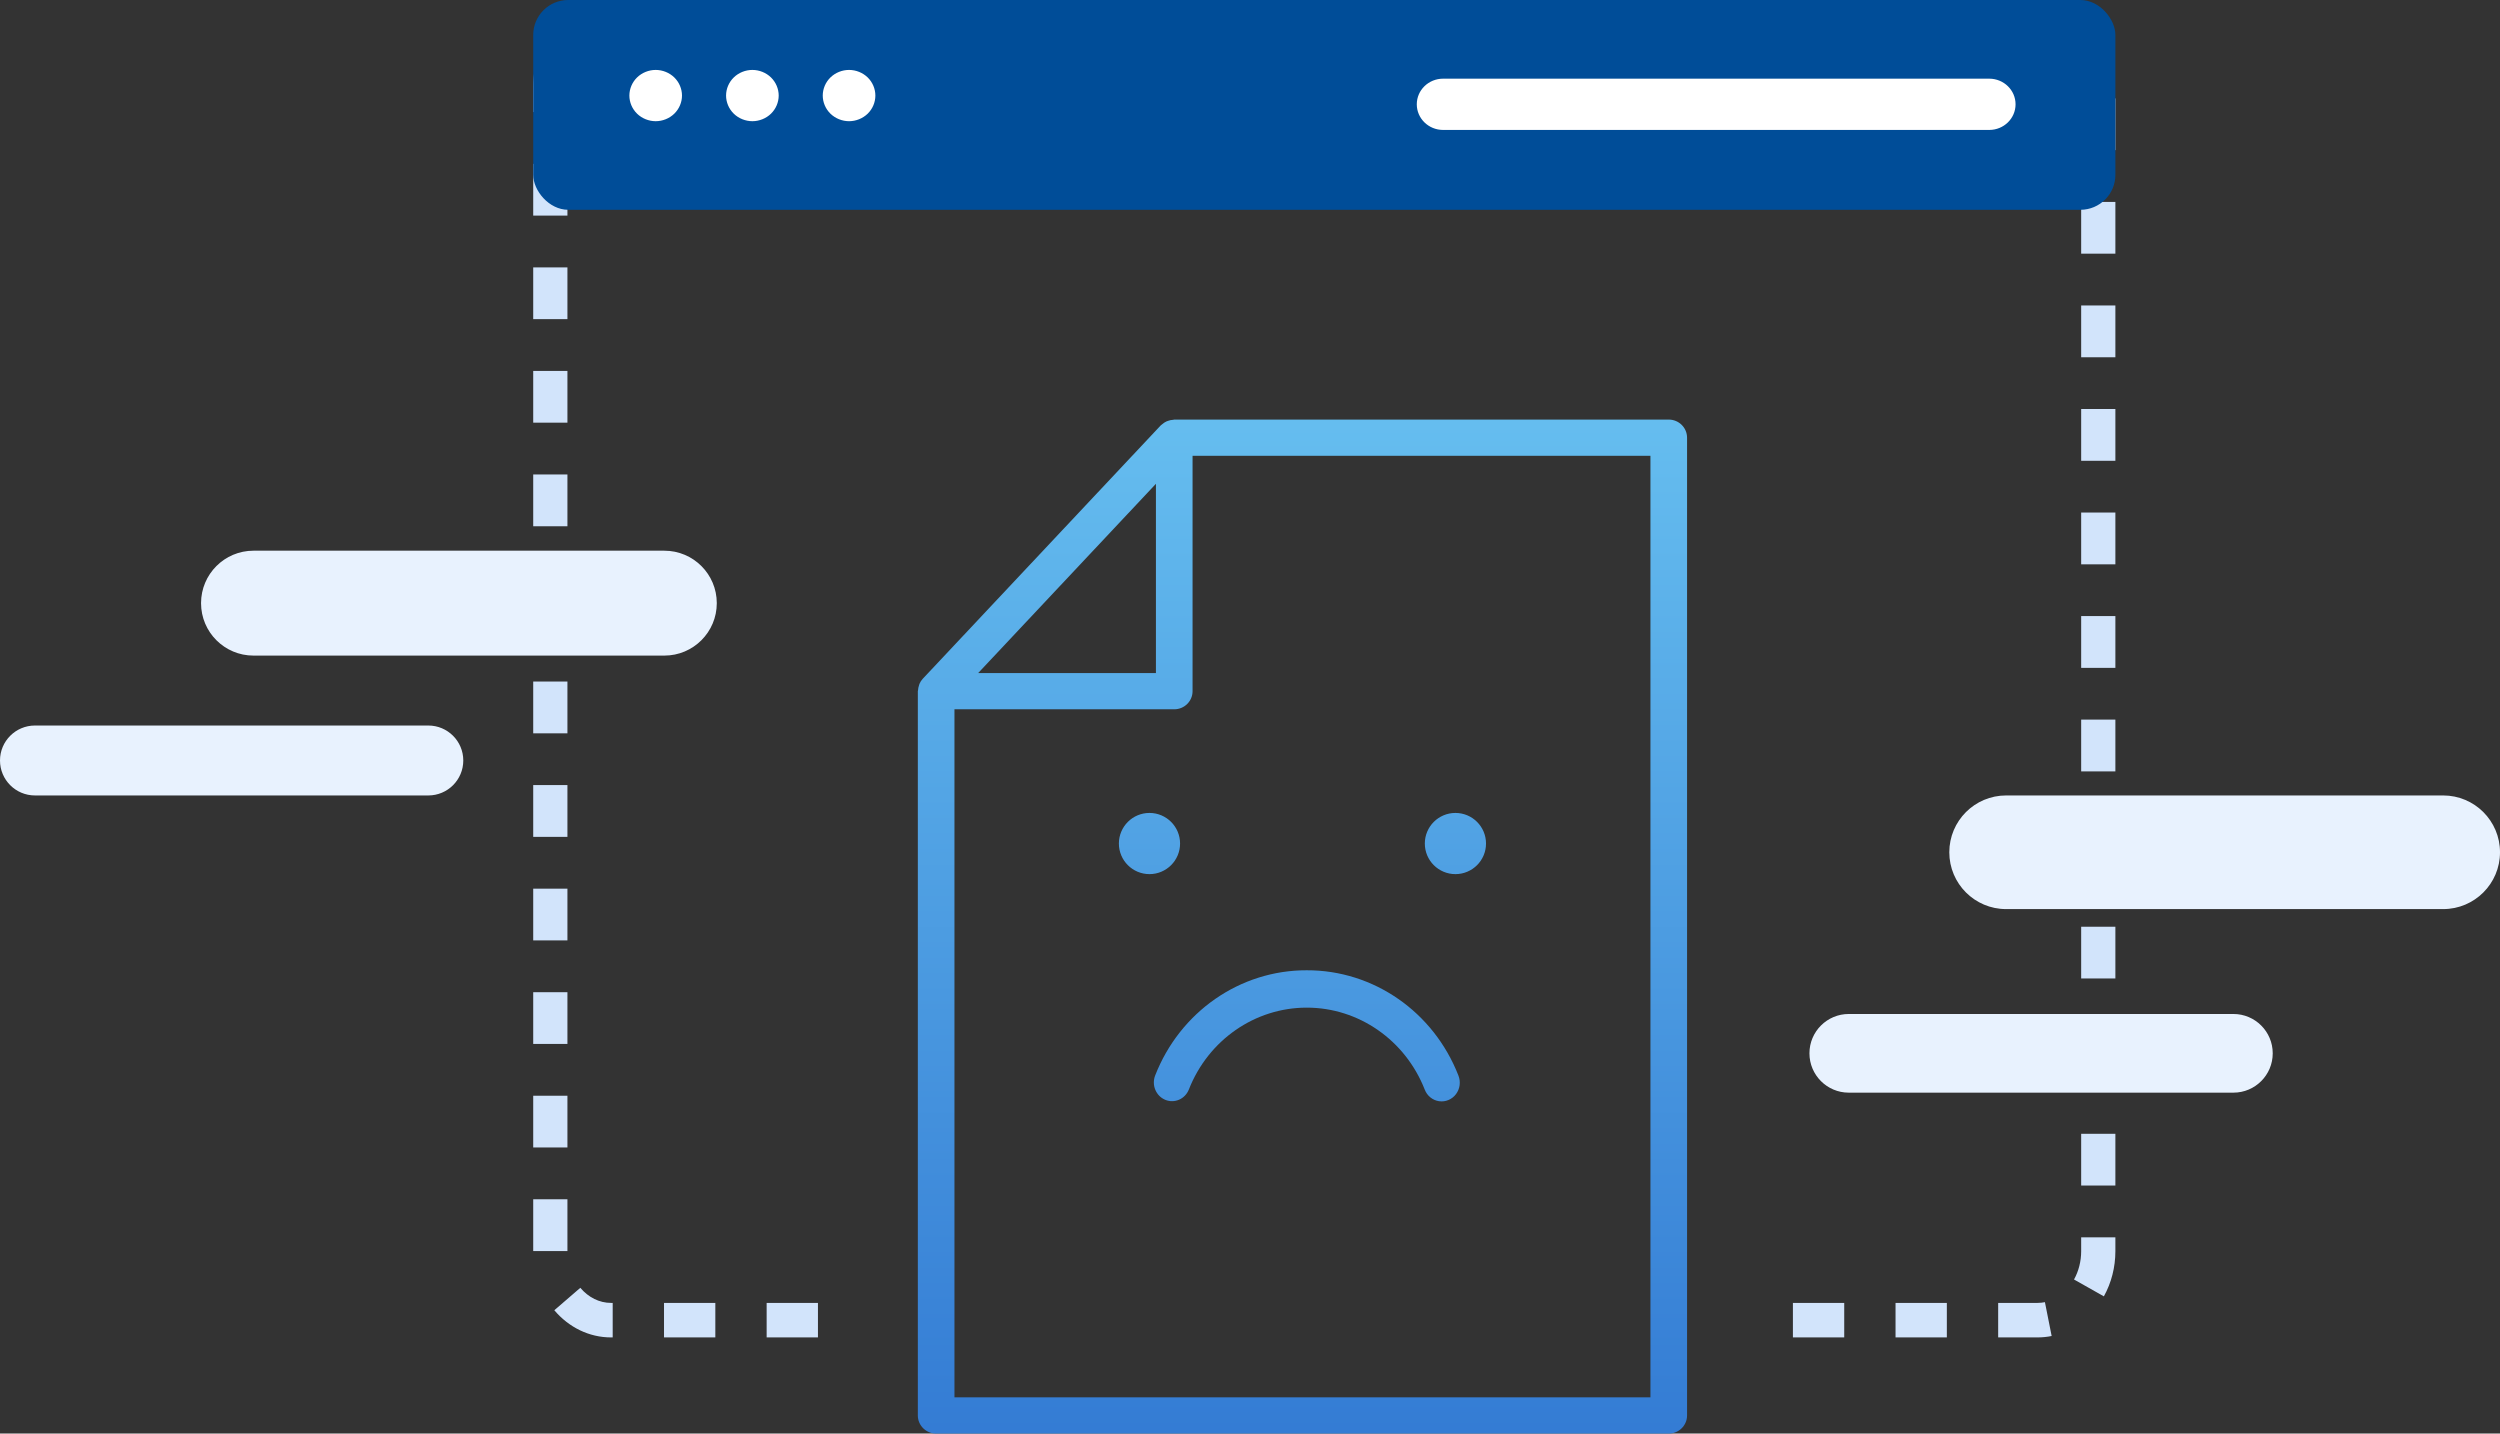 <?xml version="1.0" encoding="UTF-8"?>
<svg width="286px" height="164px" viewBox="0 0 286 164" version="1.1" xmlns="http://www.w3.org/2000/svg" xmlns:xlink="http://www.w3.org/1999/xlink">
    <rect x="0" y="0" width="286" height="164" fill="#333333" stroke="none"/>
    <!-- Generator: sketchtool 52.5 (67469) - http://www.bohemiancoding.com/sketch -->
    <title>A077E561-4D7E-4C07-B244-10BA9599FA40</title>
    <desc>Created with sketchtool.</desc>
    <defs>
        <linearGradient x1="50%" y1="0%" x2="50%" y2="100%" id="linearGradient-1">
            <stop stop-color="#65BDEF" offset="0%"></stop>
            <stop stop-color="#347CD4" offset="100%"></stop>
        </linearGradient>
    </defs>
    <g id="MFA" stroke="none" stroke-width="1" fill="none" fill-rule="evenodd">
        <g id="Page_search(notfound)" transform="translate(-574, -333)">
            <g id="Group-2" transform="translate(574, 333)">
                <path d="M69.901,3.948 L69.901,0 L75.772,0 L75.772,3.948 L69.901,3.948 Z M81.642,3.948 L81.642,0 L87.512,0 L87.512,3.948 L81.642,3.948 Z M93.382,3.948 L93.382,0 L99.253,0 L99.253,3.948 L93.382,3.948 Z M105.123,3.948 L105.123,0 L110.993,0 L110.993,3.948 L105.123,3.948 Z M116.863,3.948 L116.863,0 L122.734,0 L122.734,3.948 L116.863,3.948 Z M128.604,3.948 L128.604,0 L134.474,0 L134.474,3.948 L128.604,3.948 Z M140.345,3.948 L140.345,0 L146.215,0 L146.215,3.948 L140.345,3.948 Z M152.085,3.948 L152.085,0 L157.955,0 L157.955,3.948 L152.085,3.948 Z M163.826,3.948 L163.826,0 L169.696,0 L169.696,3.948 L163.826,3.948 Z M175.566,3.948 L175.566,0 L181.436,0 L181.436,3.948 L175.566,3.948 Z M187.307,3.948 L187.307,0 L193.177,0 L193.177,3.948 L187.307,3.948 Z M199.047,3.948 L199.047,0 L204.918,0 L204.918,3.948 L199.047,3.948 Z M210.788,3.948 L210.788,0 L216.658,0 L216.658,3.948 L210.788,3.948 Z M222.528,3.948 L222.528,0 L228.399,0 L228.399,3.948 L222.528,3.948 Z M233.898,4.024 L234.629,0.145 C237.098,0.619 239.241,2.222 240.575,4.508 L237.203,6.512 C236.423,5.176 235.224,4.279 233.898,4.024 Z M238.086,11.255 L242,11.255 L242,17.178 L238.086,17.178 L238.086,11.255 Z M238.086,23.1 L242,23.1 L242,29.023 L238.086,29.023 L238.086,23.1 Z M238.086,34.945 L242,34.945 L242,40.868 L238.086,40.868 L238.086,34.945 Z M238.086,46.791 L242,46.791 L242,52.713 L238.086,52.713 L238.086,46.791 Z M238.086,58.636 L242,58.636 L242,64.558 L238.086,64.558 L238.086,58.636 Z M238.086,70.481 L242,70.481 L242,76.403 L238.086,76.403 L238.086,70.481 Z M238.086,82.326 L242,82.326 L242,88.249 L238.086,88.249 L238.086,82.326 Z M238.086,94.171 L242,94.171 L242,100.094 L238.086,100.094 L238.086,94.171 Z M238.086,106.016 L242,106.016 L242,111.939 L238.086,111.939 L238.086,106.016 Z M238.086,117.862 L242,117.862 L242,123.784 L238.086,123.784 L238.086,117.862 Z M238.086,129.707 L242,129.707 L242,135.629 L238.086,135.629 L238.086,129.707 Z M238.086,141.552 L242,141.552 L242,143.129 C242,144.978 241.54,146.758 240.683,148.303 L237.268,146.374 C237.798,145.419 238.086,144.303 238.086,143.129 L238.086,141.552 Z M233.939,148.968 L234.709,152.839 C234.181,152.946 233.642,153 233.099,153 L228.591,153 L228.591,149.052 L233.099,149.052 C233.383,149.052 233.664,149.023 233.939,148.968 Z M222.719,149.052 L222.719,153 L216.849,153 L216.849,149.052 L222.719,149.052 Z M210.979,149.052 L210.979,153 L205.109,153 L205.109,149.052 L210.979,149.052 Z M93.574,149.052 L93.574,153 L87.704,153 L87.704,149.052 L93.574,149.052 Z M81.834,149.052 L81.834,153 L75.963,153 L75.963,149.052 L81.834,149.052 Z M70.092,149.052 L70.092,153 L69.901,153 C67.4,153 65.076,151.853 63.414,149.892 L66.388,147.325 C67.327,148.434 68.579,149.052 69.901,149.052 L70.092,149.052 Z M64.914,143.119 L61,143.119 L61,137.196 L64.914,137.196 L64.914,143.119 Z M64.914,131.273 L61,131.273 L61,125.351 L64.914,125.351 L64.914,131.273 Z M64.914,119.428 L61,119.428 L61,113.506 L64.914,113.506 L64.914,119.428 Z M64.914,107.583 L61,107.583 L61,101.661 L64.914,101.661 L64.914,107.583 Z M64.914,95.738 L61,95.738 L61,89.815 L64.914,89.815 L64.914,95.738 Z M64.914,83.893 L61,83.893 L61,77.97 L64.914,77.97 L64.914,83.893 Z M64.914,72.048 L61,72.048 L61,66.125 L64.914,66.125 L64.914,72.048 Z M64.914,60.202 L61,60.202 L61,54.28 L64.914,54.28 L64.914,60.202 Z M64.914,48.357 L61,48.357 L61,42.435 L64.914,42.435 L64.914,48.357 Z M64.914,36.512 L61,36.512 L61,30.59 L64.914,30.59 L64.914,36.512 Z M64.914,24.667 L61,24.667 L61,18.744 L64.914,18.744 L64.914,24.667 Z M64.914,12.822 L61,12.822 L61,9.871 C61,8.63 61.207,7.417 61.606,6.282 L65.295,7.601 C65.044,8.313 64.914,9.08 64.914,9.871 L64.914,12.822 Z M68.115,4.342 L66.496,0.747 C67.566,0.257 68.718,0 69.901,0 L69.901,3.948 C69.282,3.948 68.681,4.082 68.115,4.342 Z" id="Combined-Shape" fill="#D2E4FB" fill-rule="nonzero"></path>
                <g id="error" transform="translate(105, 48)" fill="url(#linearGradient-1)" fill-rule="nonzero">
                    <path d="M0.192,30.222 C0.281,30.016 0.404,29.827 0.556,29.66 L27.794,0.66 C27.802,0.65 27.824,0.636 27.824,0.636 C27.867,0.599 27.911,0.564 27.956,0.532 C28.098,0.406 28.258,0.299 28.43,0.217 C28.499,0.187 28.568,0.161 28.64,0.139 C28.824,0.073 29.016,0.034 29.212,0.025 C29.254,0.023 29.289,0 29.333,0 L85.905,0 C87.062,0 88,0.927 88,2.071 L88,113.929 C88,115.073 87.062,116 85.905,116 L2.095,116 C0.938,116 0,115.073 0,113.929 L0,31.071 C0,31.03 0.024,30.995 0.024,30.955 C0.035,30.762 0.075,30.571 0.14,30.388 C0.16,30.332 0.17,30.276 0.192,30.222 Z M27.238,7.347 L6.9,29 L27.238,29 L27.238,7.347 Z M4.19,33.143 L4.19,111.857 L83.81,111.857 L83.81,4.143 L31.429,4.143 L31.429,31.071 C31.429,32.215 30.49,33.143 29.333,33.143 L4.19,33.143 Z M44.495,63 C52.126,62.977 59,67.749 61.843,75.043 C62.127,75.753 62.02,76.566 61.563,77.172 C61.105,77.78 60.366,78.087 59.628,77.978 C58.889,77.871 58.264,77.363 57.989,76.649 C55.767,70.983 50.428,67.273 44.495,67.273 C38.562,67.273 33.223,70.983 31.001,76.649 C30.566,77.737 29.36,78.259 28.3,77.817 C27.241,77.376 26.726,76.136 27.147,75.043 C29.99,67.749 36.864,62.977 44.495,63 Z M26.5,52 C24.567,52 23,50.433 23,48.5 C23,46.567 24.567,45 26.5,45 C28.433,45 30,46.567 30,48.5 C30,50.433 28.433,52 26.5,52 Z M61.5,52 C59.567,52 58,50.433 58,48.5 C58,46.567 59.567,45 61.5,45 C63.433,45 65,46.567 65,48.5 C65,50.433 63.433,52 61.5,52 Z" id="Combined-Shape"></path>
                </g>
                <rect id="Rectangle" fill="#004D98" fill-rule="nonzero" x="61" y="0" width="181" height="24" rx="4"></rect>
                <path d="M227.57,9 C229.232,9 230.58,10.313 230.58,11.932 C230.58,13.551 229.232,14.865 227.57,14.865 L165.09,14.865 C163.428,14.865 162.08,13.552 162.08,11.932 C162.08,10.313 163.428,9 165.09,9 L227.57,9 Z M88.201,8.859 C88.761,9.405 89.083,10.161 89.083,10.933 C89.083,11.704 88.761,12.461 88.201,13.006 C87.641,13.551 86.864,13.865 86.072,13.865 C85.281,13.865 84.504,13.551 83.944,13.006 C83.384,12.46 83.062,11.704 83.062,10.933 C83.062,10.158 83.384,9.405 83.944,8.859 C84.504,8.314 85.281,8 86.072,8 C86.864,8 87.641,8.314 88.201,8.859 Z M77.138,8.859 C77.699,9.405 78.02,10.161 78.02,10.933 C78.02,11.704 77.698,12.461 77.138,13.006 C76.578,13.551 75.802,13.865 75.01,13.865 C74.218,13.865 73.442,13.551 72.882,13.006 C72.322,12.46 72,11.704 72,10.933 C72,10.161 72.322,9.405 72.882,8.859 C73.442,8.314 74.218,8 75.01,8 C75.802,8 76.578,8.314 77.138,8.859 Z M99.263,8.859 C99.823,9.405 100.142,10.161 100.142,10.933 C100.142,11.704 99.823,12.461 99.263,13.006 C98.7,13.551 97.927,13.865 97.132,13.865 C96.34,13.865 95.566,13.551 95.004,13.006 C94.444,12.46 94.122,11.704 94.122,10.933 C94.122,10.161 94.444,9.405 95.004,8.859 C95.567,8.314 96.34,8 97.132,8 C97.927,8 98.7,8.314 99.263,8.859 Z" id="Combined-Shape" fill="#FFFFFF"></path>
                <g id="Group" transform="translate(0, 63)" fill="#E8F2FE" fill-rule="nonzero">
                    <path d="M29,0 L76,0 C79.314,-6.08718376e-16 82,2.686 82,6 C82,9.314 79.314,12 76,12 L29,12 C25.686,12 23,9.314 23,6 C23,2.686 25.686,6.08718376e-16 29,0 Z M229.5,28 L279.5,28 C283.09,28 286,30.91 286,34.5 C286,38.09 283.09,41 279.5,41 L229.5,41 C225.91,41 223,38.09 223,34.5 C223,30.91 225.91,28 229.5,28 Z M4,20 L49,20 C51.209,20 53,21.791 53,24 C53,26.209 51.209,28 49,28 L4,28 C1.791,28 2.705415e-16,26.209 0,24 C-2.705415e-16,21.791 1.791,20 4,20 Z M211.5,53 L255.5,53 C257.985,53 260,55.015 260,57.5 C260,59.985 257.985,62 255.5,62 L211.5,62 C209.015,62 207,59.985 207,57.5 C207,55.015 209.015,53 211.5,53 Z" id="Combined-Shape"></path>
                </g>
            </g>
        </g>
    </g>
</svg>